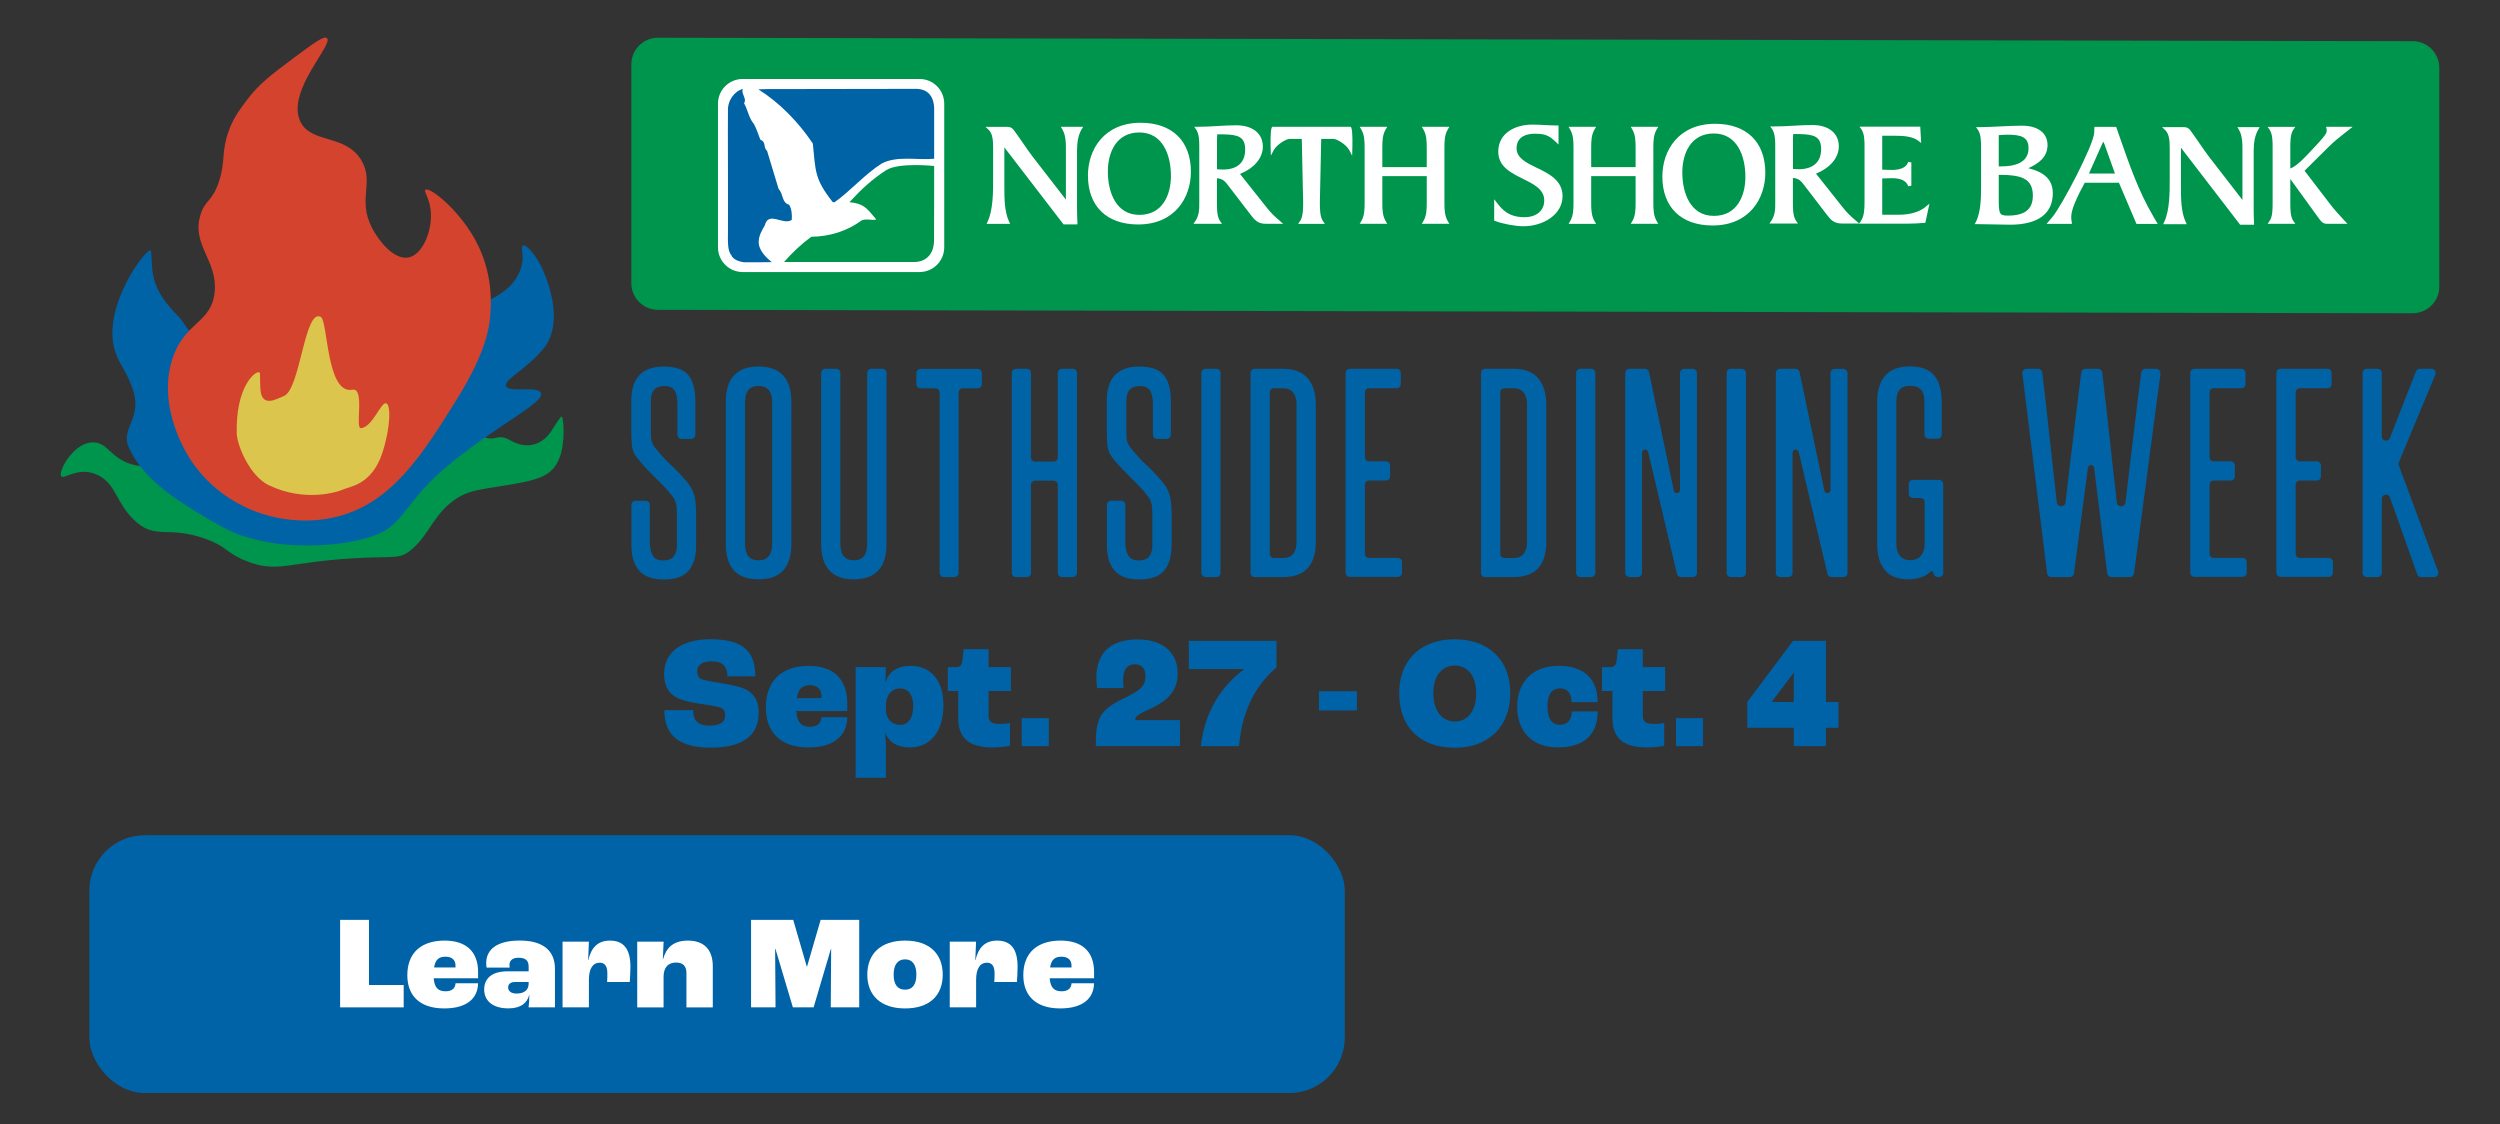 <?xml version="1.0" encoding="UTF-8"?>
<svg id="Layer_3" data-name="Layer 3" xmlns="http://www.w3.org/2000/svg" xmlns:xlink="http://www.w3.org/1999/xlink" viewBox="0 0 516 232">
  <rect x="0" y="0" width="516" height="232" fill="#333333" stroke="none"/>
  <defs>
    <style>
      .cls-1 {
        fill: #fff;
      }

      .cls-2 {
        fill: none;
      }

      .cls-3 {
        fill: #00954c;
      }

      .cls-4 {
        clip-path: url(#clippath-1);
      }

      .cls-5 {
        fill: #d4432e;
      }

      .cls-6 {
        fill: #dbc54d;
      }

      .cls-7 {
        fill: #0063a8;
      }

      .cls-8 {
        clip-path: url(#clippath);
      }

      .cls-9 {
        fill: #0063a6;
      }
    </style>
    <clipPath id="clippath">
      <rect class="cls-2" x="12.57" y="7.76" width="490.91" height="111.81"/>
    </clipPath>
    <clipPath id="clippath-1">
      <polygon class="cls-2" points="130.31 7.79 130.31 64.66 503.47 64.66 503.47 7.79 130.31 7.79 130.31 7.79"/>
    </clipPath>
  </defs>
  <g>
    <rect class="cls-7" x="18.44" y="172.39" width="259.12" height="53.21" rx="11.45" ry="11.45"/>
    <g>
      <path class="cls-1" d="M70.2,189.86h5.96v13.45h7.16v4.61h-13.12v-18.06Z"/>
      <path class="cls-1" d="M98.66,201.91h-9.14c.14,1.95.93,2.69,2.42,2.69,1.23,0,2-.49,2.09-1.65h4.64c-.05,3.21-2.44,5.19-6.97,5.19-5.24,0-7.63-2.8-7.63-6.86,0-4.67,2.94-7.14,7.69-7.14,4.31,0,6.92,2.14,6.92,6.51v1.26ZM94.02,199.33c0-1.24-.77-1.87-2.09-1.87s-2.09.6-2.33,2.22h4.42v-.36Z"/>
      <path class="cls-1" d="M99.94,204.19c0-2.14,1.46-3.71,4.83-3.71h4.34v-.99c0-1.26-.66-1.81-2.09-1.81-1.21,0-1.87.55-1.87,1.48,0,.05,0,.27.03.55h-4.75c-.05-.27-.08-.6-.08-.91,0-2.88,2.28-4.67,6.94-4.67,4.91,0,7.25,2.2,7.25,5.79v7.99h-5.44c.08-.58.16-1.73.16-2.58h-.03c-.41,1.7-1.76,2.8-4.28,2.8-3.35,0-5.02-1.62-5.02-3.95ZM109.11,203.04v-.36h-2.8c-.91,0-1.43.44-1.43,1.1,0,.82.66,1.29,1.76,1.29,1.54,0,2.47-.74,2.47-2.03Z"/>
      <path class="cls-1" d="M116.11,194.36h5.44l-.16,3.79h.05c.55-2.42,1.84-4.01,4.45-4.01,2.85,0,4.23,1.76,4.23,5.41,0,.99-.08,2.36-.14,3.13h-4.67c.05-.63.05-1.37.05-1.78,0-1.56-.58-2.2-1.59-2.2-1.35,0-2.22,1.13-2.22,3.54v5.68h-5.44v-13.56Z"/>
      <path class="cls-1" d="M131.53,194.36h5.44l-.16,3.62h.05c.63-2.36,2.11-3.84,5.13-3.84,3.35,0,5.13,1.89,5.13,5.3v8.48h-5.44v-7.11c0-1.48-.8-2.14-2.14-2.14-1.59,0-2.58.96-2.58,2.94v6.31h-5.44v-13.56Z"/>
      <path class="cls-1" d="M155.02,189.86h8.7l2.8,9.63h.06l2.8-9.63h7.96v18.06h-5.87l.08-12.08h-.05l-3.57,12.08h-4.28l-3.6-12.08h-.06l.08,12.08h-5.05v-18.06Z"/>
      <path class="cls-1" d="M179.01,201.17c0-4.25,2.72-7.03,7.8-7.03s7.77,2.77,7.77,7.03-2.69,6.97-7.77,6.97-7.8-2.75-7.8-6.97ZM189.14,201.17c0-2.06-.82-3.16-2.33-3.16s-2.36,1.1-2.36,3.16.82,3.1,2.36,3.1,2.33-1.1,2.33-3.1Z"/>
      <path class="cls-1" d="M196.02,194.36h5.44l-.16,3.79h.05c.55-2.42,1.84-4.01,4.45-4.01,2.85,0,4.23,1.76,4.23,5.41,0,.99-.08,2.36-.14,3.13h-4.67c.06-.63.06-1.37.06-1.78,0-1.56-.58-2.2-1.59-2.2-1.35,0-2.22,1.13-2.22,3.54v5.68h-5.44v-13.56Z"/>
      <path class="cls-1" d="M225.8,201.91h-9.14c.14,1.95.93,2.69,2.42,2.69,1.23,0,2-.49,2.09-1.65h4.64c-.05,3.21-2.44,5.19-6.97,5.19-5.24,0-7.63-2.8-7.63-6.86,0-4.67,2.94-7.14,7.69-7.14,4.31,0,6.92,2.14,6.92,6.51v1.26ZM221.16,199.33c0-1.24-.77-1.87-2.09-1.87s-2.09.6-2.33,2.22h4.42v-.36Z"/>
    </g>
  </g>
  <g>
    <path class="cls-9" d="M139.66,104.74c-.04-.42-.11-.78-.21-1.1-.1-.31-.24-.6-.42-.86-.17-.26-.38-.55-.63-.86-.52-.63-1.04-1.21-1.57-1.75-.52-.54-1.06-1.08-1.62-1.62-.56-.54-1.12-1.11-1.7-1.72-.57-.61-1.18-1.3-1.8-2.06-.7-.8-1.11-1.63-1.23-2.48-.12-.85-.18-1.89-.18-3.11v-6.42c0-4.74,2.23-7.1,6.69-7.1,2.4,0,4.09.58,5.07,1.75.97,1.17,1.46,2.95,1.46,5.35v6.97c0,.48-.39.86-.86.86h-1.98c-.48,0-.86-.39-.86-.86v-6.45c0-1.08-.18-1.95-.55-2.61-.37-.66-1.09-.99-2.17-.99-1.85,0-2.77,1.03-2.77,3.08v6.37c0,.91.06,1.57.18,1.99.12.42.37.87.76,1.36,1.04,1.32,2.12,2.49,3.21,3.5,1.1,1.01,2.2,2.18,3.32,3.5.38.45.7.91.94,1.36.24.45.44.94.57,1.46.14.52.24,1.11.29,1.78.05.66.08,1.41.08,2.25v6.16c0,2.3-.51,4.06-1.54,5.28-1.03,1.22-2.74,1.83-5.14,1.83s-4.03-.61-5.09-1.83c-1.06-1.22-1.59-2.98-1.59-5.28v-8.28c0-.48.39-.86.86-.86h2.08c.48,0,.86.39.86.86v7.7c0,1.11.2,2.02.6,2.72.4.7,1.12,1.04,2.17,1.04s1.73-.27,2.17-.81c.44-.54.65-1.33.65-2.38v-6.11c0-.66-.02-1.2-.05-1.62h0Z"/>
    <path class="cls-9" d="M159.37,82.96c0-2.19-.94-3.29-2.82-3.29s-2.77,1.1-2.77,3.29v29.3c0,2.26.92,3.4,2.77,3.4s2.82-1.13,2.82-3.4v-29.3h0ZM149.81,82.96c0-4.87,2.25-7.31,6.74-7.31s6.79,2.44,6.79,7.31v29.3c0,4.88-2.26,7.31-6.79,7.31s-6.74-2.44-6.74-7.31v-29.3h0Z"/>
    <path class="cls-9" d="M179.87,76.12h2.24c.48,0,.86.39.86.86v35.28c0,4.88-2.25,7.31-6.74,7.31s-6.74-2.44-6.74-7.31v-35.28c0-.48.39-.86.86-.86h2.24c.48,0,.86.39.86.86v35.28c0,2.26.92,3.39,2.77,3.39s2.77-1.13,2.77-3.39v-35.28c0-.48.39-.86.86-.86h0Z"/>
    <path class="cls-9" d="M193.94,118.24v-37.23c0-.48-.39-.86-.86-.86h-3.08c-.48,0-.86-.39-.86-.86v-2.29c0-.48.39-.86.86-.86h11.8c.48,0,.86.39.86.86v2.29c0,.48-.39.86-.86.86h-3.08c-.48,0-.86.39-.86.86v37.23c0,.48-.39.86-.86.86h-2.19c-.48,0-.86-.39-.86-.86h0Z"/>
    <path class="cls-9" d="M218.33,118.24v-18.17c0-.48-.39-.86-.86-.86h-3.81c-.48,0-.86.39-.86.86v18.17c0,.48-.39.86-.86.86h-2.24c-.48,0-.86-.39-.86-.86v-41.26c0-.48.39-.86.86-.86h2.24c.48,0,.86.39.86.86v17.44c0,.48.39.86.86.86h3.81c.48,0,.86-.39.86-.86v-17.44c0-.48.39-.86.86-.86h2.24c.48,0,.86.39.86.86v41.26c0,.48-.39.86-.86.86h-2.24c-.48,0-.86-.39-.86-.86h0Z"/>
    <path class="cls-9" d="M237.8,104.74c-.04-.42-.11-.78-.21-1.1-.1-.31-.24-.6-.42-.86-.17-.26-.38-.55-.63-.86-.52-.63-1.04-1.21-1.57-1.75-.52-.54-1.06-1.08-1.62-1.62-.56-.54-1.12-1.11-1.7-1.72-.57-.61-1.18-1.3-1.8-2.06-.7-.8-1.11-1.63-1.23-2.48-.12-.85-.18-1.89-.18-3.11v-6.42c0-4.74,2.23-7.1,6.69-7.1,2.4,0,4.09.58,5.07,1.75.97,1.17,1.46,2.95,1.46,5.35v6.97c0,.48-.39.86-.86.86h-1.98c-.48,0-.86-.39-.86-.86v-6.45c0-1.08-.18-1.95-.55-2.61-.37-.66-1.09-.99-2.17-.99-1.85,0-2.77,1.03-2.77,3.08v6.37c0,.91.06,1.57.18,1.99.12.42.37.87.76,1.36,1.04,1.32,2.11,2.49,3.21,3.5,1.1,1.01,2.2,2.18,3.32,3.5.38.45.7.91.94,1.36.24.45.44.94.57,1.46.14.52.24,1.11.29,1.78.05.66.08,1.41.08,2.25v6.16c0,2.3-.51,4.06-1.54,5.28-1.03,1.22-2.74,1.83-5.14,1.83s-4.03-.61-5.09-1.83c-1.06-1.22-1.59-2.98-1.59-5.28v-8.28c0-.48.39-.86.86-.86h2.08c.48,0,.86.39.86.86v7.7c0,1.11.2,2.02.6,2.72.4.7,1.12,1.04,2.17,1.04s1.73-.27,2.17-.81c.44-.54.65-1.33.65-2.38v-6.11c0-.66-.02-1.2-.05-1.62h0Z"/>
    <path class="cls-9" d="M247.96,118.24v-41.26c0-.48.39-.86.86-.86h2.24c.48,0,.86.39.86.86v41.26c0,.48-.39.86-.86.86h-2.24c-.48,0-.86-.39-.86-.86h0Z"/>
    <path class="cls-9" d="M267.62,83.53c0-1.08-.24-1.91-.71-2.51-.47-.59-1.17-.89-2.12-.89h-1.85c-.48,0-.86.39-.86.86v33.32c0,.48.39.86.86.86h1.85c1.88,0,2.82-1.13,2.82-3.39v-28.26h0ZM258.11,118.24v-41.26c0-.48.39-.86.86-.86h5.82c2.3,0,4,.65,5.12,1.96,1.11,1.31,1.67,3.11,1.67,5.41v28.31c0,4.88-2.26,7.31-6.79,7.31h-5.82c-.48,0-.86-.39-.86-.86h0Z"/>
    <path class="cls-9" d="M277.74,118.24v-41.26c0-.48.39-.86.86-.86h9.66c.48,0,.86.39.86.86v2.29c0,.48-.39.86-.86.86h-5.69c-.48,0-.86.39-.86.86v13.37c0,.48.39.86.86.86h3.49c.48,0,.86.39.86.86v2.24c0,.48-.39.86-.86.86h-3.49c-.48,0-.86.39-.86.86v14.25c0,.48.39.86.86.86h5.95c.48,0,.86.39.86.86v2.19c0,.48-.39.86-.86.86h-9.92c-.48,0-.86-.39-.86-.86h0Z"/>
    <path class="cls-9" d="M315.19,83.53c0-1.08-.24-1.91-.71-2.51-.47-.59-1.17-.89-2.12-.89h-1.85c-.48,0-.86.39-.86.86v33.32c0,.48.39.86.86.86h1.85c1.88,0,2.82-1.13,2.82-3.39v-28.26h0ZM305.68,118.24v-41.26c0-.48.39-.86.86-.86h5.82c2.3,0,4,.65,5.12,1.96,1.11,1.31,1.67,3.11,1.67,5.41v28.31c0,4.88-2.26,7.31-6.79,7.31h-5.82c-.48,0-.86-.39-.86-.86h0Z"/>
    <path class="cls-9" d="M325.31,118.24v-41.26c0-.48.39-.86.86-.86h2.24c.48,0,.86.39.86.86v41.26c0,.48-.38.86-.86.86h-2.24c-.48,0-.86-.39-.86-.86h0Z"/>
    <path class="cls-9" d="M346.12,118.44l-5.94-25.16c-.18-.75-1.28-.61-1.27.16,0,1.29,0,2.55,0,3.81v20.99c0,.48-.39.86-.87.86h-1.72c-.48,0-.87-.39-.87-.86v-41.26c0-.48.39-.86.87-.86h3.19c.41,0,.76.29.85.69l5.11,24.45c.16.76,1.28.64,1.28-.13v-24.14c0-.48.38-.86.86-.86h1.77c.48,0,.87.39.87.86v41.26c0,.48-.39.86-.87.86h-2.42c-.4,0-.75-.28-.84-.67h0Z"/>
    <path class="cls-9" d="M356.38,118.24v-41.26c0-.48.39-.86.87-.86h2.24c.48,0,.87.39.87.86v41.26c0,.48-.39.86-.87.86h-2.24c-.48,0-.87-.39-.87-.86h0Z"/>
    <path class="cls-9" d="M377.19,118.44l-5.94-25.16c-.18-.75-1.27-.61-1.27.16,0,1.29,0,2.55,0,3.81v20.99c0,.48-.39.86-.87.86h-1.72c-.48,0-.86-.39-.86-.86v-41.26c0-.48.38-.86.86-.86h3.19c.41,0,.76.29.85.69l5.11,24.45c.16.76,1.28.64,1.28-.13v-24.14c0-.48.39-.86.86-.86h1.77c.48,0,.87.39.87.86v41.26c0,.48-.39.86-.87.86h-2.42c-.4,0-.75-.28-.84-.67h0Z"/>
    <path class="cls-9" d="M401.09,99.91v18.33c0,.48-.39.86-.86.86h-.28c-.48,0-.87-.39-.87-.86-.02-.31-.39-.46-.62-.25-.01.01-.02.02-.03.03-.36.36-.8.66-1.31.9-.94.44-2,.65-3.19.65-.94,0-1.8-.12-2.58-.37-.78-.24-1.46-.65-2.04-1.23-.57-.57-1.03-1.33-1.36-2.27-.33-.94-.5-2.09-.5-3.45v-29.25c0-2.4.56-4.23,1.67-5.49,1.12-1.25,2.82-1.88,5.12-1.88s3.96.63,4.99,1.88c1.03,1.25,1.54,3.08,1.54,5.48v6.71c0,.48-.39.86-.87.86h-1.82c-.48,0-.87-.39-.87-.86v-6.71c0-1.11-.23-1.95-.68-2.51-.45-.56-1.22-.84-2.3-.84-1.01,0-1.73.28-2.17.84-.44.56-.65,1.39-.65,2.51v29.25c0,1.11.26,1.96.78,2.53.52.57,1.18.86,1.98.86,1.88,0,2.9-1.03,3.08-3.08v-8.9c0-.48-.39-.86-.86-.86h-1.56c-.48,0-.86-.39-.86-.86v-2.03c0-.48.39-.86.86-.86h5.38c.48,0,.86.39.86.86h0Z"/>
    <path class="cls-9" d="M445.92,77.1v.04s-5.46,41.22-5.46,41.22c-.06.43-.42.75-.86.75h-3.81c-.44,0-.8-.33-.86-.76l-2.7-21.8c-.09-.75-1.18-.76-1.28,0l-2.89,21.81c-.06.43-.42.75-.86.75h-3.81c-.44,0-.8-.33-.86-.76l-5.11-41.26s0-.02,0-.03c-.04-.5.35-.94.86-.94h2.38c.14,0,.27.04.38.1.25.13.44.36.48.66.09.75.18,1.54.28,2.36.11.94.22,1.92.34,2.96.07.64.15,1.31.22,1.96.02.14.03.28.05.42.15,1.34.3,2.7.45,4.09.02.21.05.41.07.62.26,2.46.53,4.9.81,7.34.25,2.18.47,4.21.68,6.12.04.32.08.63.11.95.13,1.06,1.66,1.07,1.79,0,.03-.23.06-.45.09-.68.22-1.98.46-4.1.74-6.38.3-2.44.59-4.88.89-7.34.02-.2.05-.4.07-.6.17-1.43.34-2.83.51-4.2.02-.13.03-.26.05-.39.08-.64.16-1.28.23-1.91.12-1.03.25-2.01.37-2.94.11-.84.21-1.64.31-2.4.04-.29.22-.52.47-.64.12-.06.25-.1.38-.1h2.61c.14,0,.27.04.38.1.25.13.44.36.48.66.09.75.18,1.54.28,2.36.11.94.22,1.92.34,2.96.08.64.15,1.31.22,1.96.02.14.03.28.05.42.15,1.34.3,2.7.45,4.09.02.21.05.41.07.62.26,2.46.53,4.9.81,7.34.25,2.18.48,4.21.68,6.12.04.32.08.63.11.95.13,1.06,1.66,1.07,1.79,0,.03-.23.06-.45.09-.68.22-1.98.46-4.1.74-6.38.29-2.44.59-4.88.89-7.34.02-.2.05-.4.07-.6.17-1.43.34-2.83.51-4.2.02-.13.03-.26.05-.39.08-.64.16-1.28.23-1.91.13-1.03.25-2.01.37-2.94.11-.84.21-1.64.31-2.4.04-.29.23-.52.47-.64.12-.06.25-.1.38-.1h2.23c.52,0,.92.46.86.98h0Z"/>
    <path class="cls-9" d="M452.07,118.24v-41.26c0-.48.39-.86.87-.86h9.66c.48,0,.87.39.87.86v2.29c0,.48-.39.86-.87.86h-5.69c-.48,0-.86.39-.86.86v13.37c0,.48.39.86.86.86h3.49c.48,0,.87.39.87.86v2.24c0,.48-.39.86-.87.86h-3.49c-.48,0-.86.39-.86.86v14.25c0,.48.39.86.86.86h5.95c.48,0,.86.39.86.86v2.19c0,.48-.39.86-.86.86h-9.92c-.48,0-.87-.39-.87-.86h0Z"/>
    <path class="cls-9" d="M469.85,118.24v-41.26c0-.48.39-.86.87-.86h9.66c.48,0,.86.39.86.86v2.29c0,.48-.39.86-.86.86h-5.69c-.48,0-.87.39-.87.86v13.37c0,.48.39.86.87.86h3.49c.48,0,.86.39.86.86v2.24c0,.48-.39.86-.86.86h-3.49c-.48,0-.87.39-.87.86v14.25c0,.48.39.86.87.86h5.95c.48,0,.87.39.87.86v2.19c0,.48-.39.86-.87.86h-9.92c-.48,0-.87-.39-.87-.86h0Z"/>
    <g class="cls-8">
      <path class="cls-9" d="M498.92,118.53l-5.64-15.86c-.32-.91-1.68-.68-1.68.29v15.28c0,.48-.39.86-.86.86h-2.24c-.48,0-.86-.39-.86-.86v-41.26c0-.48.38-.86.86-.86h2.24c.48,0,.86.39.86.86v13.1c0,.96,1.32,1.2,1.67.32l5.38-13.73c.13-.33.45-.55.8-.55h2.4c.62,0,1.03.63.8,1.2l-7.52,18.08c-.08.2-.09.43-.02.63l8.12,21.92c.21.56-.21,1.16-.81,1.16h-2.69c-.36,0-.69-.23-.81-.57h0Z"/>
      <path class="cls-3" d="M42.43,111.22c-8.04-2.88-10.4.43-14.92-4.06-3.59-3.57-3.57-7.11-7.07-8.98-4.27-2.29-7.57,1.22-7.88-.03-.34-1.33,2.92-7.12,6.92-6.84,2.82.2,3.39,3.22,7.61,4.5,2.84.86,5.23.28,5.72.16,3.01-.77,3.61-2.39,5.84-2.32,2.16.06,3.55,1.63,5.35,3.15,3.07,2.58,5.78,3.48,11.19,5.27,4.98,1.65,9.07-1.87,13.79-2.13,10.84-.6,15.18,2.33,19.78-2.46,4.53-4.72,7.5-8.53,11.6-7.13,1.99.68,2.34-.98,5.07.59,2.66,1.53,6.06,1.49,8.36-1.96,1.08-1.62,1.91-3.12,2.17-2.98.36.2.78,5.37-.5,8.56-1.63,4.08-4.75,4.62-13.14,5.95-3.88.61-5.82.92-8.01,2.33-4.81,3.09-5.52,7.32-9.35,10.57-2.56,2.17-3.43,1.3-12.32,1.84-13.52.83-15.39,3.08-21.78.55-4.38-1.74-3.79-2.91-8.43-4.57h0Z"/>
      <path class="cls-9" d="M31.17,51.83c-.17-1.83-11.3,12.27-6.97,21.86.97,2.16,1.83,2.97,3.07,6.25,2.39,6.29-2.4,8.4-.75,12.25,1.64,3.82,5,7.71,11.62,11.96,6.39,4.1,10.01,5.89,11.79,6.43,1.8.54,4.85,1.44,8.9,1.82,1.87.18,11.12.75,18.22-1.78,6.9-2.47,5.89-6.88,16.44-15.37,9.88-7.94,18.96-12.22,18.16-14.13-.66-1.57-6.77,0-7.21-1.41-.45-1.43,3.98-3.22,7.76-7.78,3.34-4.03,2.31-10.75-.26-16.45-1.14-2.52-3.25-5.11-3.98-4.81-.53.22.09,1.76-.13,3.3-.78,5.35-5.95,8.12-11.33,9.55-9.2,2.44-9.22.78-14.23,2.82-8.8,3.58-8.25,8.49-15.17,10.62-2.71.83,1.3.27-15.59-3.71-13.85-3.27-12.33-5.57-14.63-7.87-6.18-6.17-5.33-9.5-5.7-13.56h0Z"/>
      <path class="cls-5" d="M60.78,11.85c-4.83,3.59-7.29,5.45-9.82,8.79-1.98,2.61-2.94,4.12-3.78,6.47-1.52,4.22-.62,6.24-2,10.41-1.38,4.14-2.81,3.68-3.77,6.71-2.01,6.34,3.6,9.51,2.89,16.13-.69,6.39-6.2,6.04-8.71,13.69-2.88,8.77,1.7,17.4,3.01,19.65,4.07,7.01,10.18,10.24,13.32,11.55,1.59.66,8.62,3.43,16.98,1.55,11.89-2.67,18.24-12.89,25.52-24.6,5.8-9.34,6.53-14.44,6.73-16.68.23-2.54.75-9.15-3.12-16.12-3.56-6.42-9.41-10.87-10.22-10.24-.41.32.8,1.65,1.08,4.2.45,3.99-1.56,9.23-4.61,9.79-2.9.53-6.05-3.3-7.49-6.1-3.04-5.9.45-9.28-2.11-13.8-3.23-5.72-10.58-3.46-12.74-8.28-2.81-6.26,7.01-15.88,5.54-17.11-.62-.52-2.66.99-6.69,3.98h0Z"/>
    </g>
    <path class="cls-6" d="M55.56,100.2c-4.09-1.96-6.62-8.39-6.69-10.65-.29-9.47,3.7-13.03,4.64-12.71.29.1.07.97.24,3.48.26,3.94,3.31,2.02,4.83,1.43,3.4-1.32,4.26-18.13,7.62-16.35,1.51.8,1.14,16.05,6.52,15.04,2.7-.51.45,8.11,1.81,7.94,2.37-.3,4.04-5.28,5.12-5.15,1.05.13,1.01,4.91-.74,10.26-2.18,6.63-6.73,6.9-8.01,7.51-1.11.53-7.96,2.73-15.33-.82h0Z"/>
    <g class="cls-4">
      <path class="cls-3" d="M497.98,64.66l-362.18-.71c-3.03,0-5.49-2.46-5.49-5.49V13.28c0-3.03,2.46-5.49,5.49-5.49l362.18.71c3.03,0,5.49,2.46,5.49,5.49v45.17c0,3.03-2.46,5.49-5.49,5.49h0Z"/>
    </g>
    <path class="cls-1" d="M397.51,42.66c-1.68,1.37-3.94,1.66-5.53,1.66h-3.49v-7.5h.49c.14,0,.32,0,.53-.02,1.31-.06,3.74-.17,4.35,1.64l.64-.11v-4.81l-.64-.11c-.61,1.81-3.04,1.7-4.35,1.64-.21,0-.39-.02-.53-.02h-.49v-7.01h2.76c1.57,0,3.52.12,4.71,1.05l.57.45-.19-3.38h-12.54l.37.52c.67.95.67,2.45.67,3.79v11.41c0,1.26-.08,2.82-.77,3.78l-.37.52h10.23c1.05,0,2.01-.07,2.85-.13l.61-.04.85-3.96-.73.6h0Z"/>
    <path class="cls-1" d="M223.28,26.66l.28-.49h-4.6l.29.5c.37.63.75,1.56.75,3.72v10.81c-.07-.09-.14-.19-.2-.26l-6.75-8.72c-.51-.66-1.29-1.79-2.04-2.88-.75-1.09-1.46-2.12-1.82-2.56-.5-.6-.93-.6-1.58-.6h-4.21l.63.58c.88.8.95,2.31.95,3.79v6.46c0,2.66,0,6.3-1.13,8.72l-.22.47h4.86l-.22-.47c-.97-2.08-.97-4.93-.97-7.22v-8.09s12.22,15.9,12.22,15.9h2.52l.34-.04v-.34c-.04-.88-.08-1.79-.08-2.77v-12.14c0-1.83.3-3.22.95-4.36h0Z"/>
    <path class="cls-1" d="M235.44,25.34c-7.52,0-10.89,5.47-10.89,10.89,0,6.33,3.87,10.1,10.36,10.1,7.52,0,10.89-5.47,10.89-10.89,0-6.33-3.87-10.1-10.36-10.1h0ZM241.68,36.3c0,3.89-1.71,8.05-6.51,8.05s-6.51-4.63-6.51-8.96c0-3.89,1.71-8.05,6.51-8.05s6.51,4.63,6.51,8.96h0Z"/>
    <path class="cls-1" d="M264.19,45.61c-1.37-1.16-1.82-1.63-2.75-2.78l-5.5-6.93c2.96-1.21,4.71-3.3,4.71-5.64,0-2.71-2.1-4.4-5.48-4.4-1.28,0-2.55.07-3.89.15-1.35.08-2.74.16-4.15.16h-.64l.37.52c.67.95.67,2.45.67,3.78v11.47c0,1.23,0,2.51-.84,3.73l-.36.52h5.89l-.37-.52c-.67-.94-.67-2.45-.67-3.78v-5.1c1.31.15,1.62.56,2.64,1.91l4.36,5.69c.77,1.02,1.48,1.8,3.05,1.8h3.63l-.69-.58h0ZM257,30.87c0,2.7-1.61,4.13-4.65,4.13-.38,0-.77-.02-1.16-.06v-6.08c0-.37.02-.76.04-1.13h1.25c3.13.06,4.52.53,4.52,3.13h0Z"/>
    <path class="cls-1" d="M298.13,41.89v-11.41c0-1.43.05-2.71.72-3.81l.3-.5h-5.69l.3.5c.66,1.1.72,2.37.72,3.81v4.01h-9.17v-4.01c0-1.43.05-2.71.72-3.81l.3-.5h-5.69l.3.5c.66,1.1.72,2.37.72,3.81v11.41c0,1.43-.05,2.7-.72,3.8l-.3.5h5.69l-.3-.5c-.66-1.1-.72-2.37-.72-3.8v-5.53h9.17v5.53c0,1.43-.05,2.7-.72,3.8l-.3.5h5.69l-.3-.5c-.66-1.1-.72-2.37-.72-3.8h0Z"/>
    <path class="cls-1" d="M317.2,34.65c-2.15-1.05-4.18-2.04-4.18-4.04,0-2.72,2.6-3.01,3.72-3.01,2.12,0,2.94.32,4.38,1.7l.56.53v-3.93h-.33c-.83,0-1.69-.05-2.51-.09-.85-.05-1.72-.09-2.6-.09-3.49,0-7,1.73-7,5.58,0,3.08,2.6,4.37,5.1,5.61,2.26,1.12,4.39,2.18,4.39,4.46,0,2.1-1.6,3.46-4.09,3.46-3.35,0-4.68-1.7-5.65-2.94l-.59-.76v4.41l.21.08c1.58.6,4.2,1.08,5.83,1.08,3.97,0,8.07-2.33,8.07-6.22,0-3.26-2.83-4.64-5.32-5.85h0Z"/>
    <path class="cls-1" d="M336.88,45.69l-.3.5h5.69l-.3-.5c-.66-1.1-.72-2.37-.72-3.8v-11.41c0-1.43.05-2.7.72-3.81l.3-.5h-5.69l.3.5c.66,1.1.71,2.38.71,3.81v4.01h-9.17v-4.01c0-1.43.05-2.7.72-3.81l.3-.5h-5.69l.3.5c.66,1.1.72,2.38.72,3.81v11.41c0,1.43-.05,2.7-.72,3.81l-.3.5h5.69l-.3-.5c-.66-1.1-.72-2.37-.72-3.81v-5.53h9.17v5.53c0,1.43-.05,2.71-.71,3.81h0Z"/>
    <path class="cls-1" d="M354,25.55c-7.52,0-10.89,5.47-10.89,10.89,0,6.33,3.87,10.1,10.36,10.1,7.52,0,10.89-5.47,10.89-10.89,0-6.33-3.87-10.1-10.36-10.1h0ZM360.25,36.51c0,3.89-1.71,8.05-6.51,8.05s-6.51-4.63-6.51-8.96c0-3.89,1.71-8.05,6.51-8.05s6.51,4.63,6.51,8.96h0Z"/>
    <path class="cls-1" d="M383.06,45.55c-1.37-1.16-1.82-1.64-2.74-2.78l-5.5-6.93c2.96-1.21,4.71-3.3,4.71-5.64,0-2.71-2.1-4.4-5.48-4.4-1.28,0-2.54.07-3.89.15-1.35.08-2.74.15-4.15.15h-.64l.37.52c.67.95.67,2.46.67,3.79v11.47c0,1.23,0,2.5-.84,3.73l-.36.52h5.89l-.37-.52c-.67-.95-.67-2.46-.67-3.79v-5.1c1.31.15,1.62.56,2.64,1.91l4.37,5.7c.77,1.02,1.48,1.8,3.05,1.8h3.62l-.69-.58h0ZM370.06,28.8c0-.38.02-.77.05-1.13h1.24c3.13.06,4.53.53,4.53,3.13s-1.61,4.13-4.65,4.13c-.39,0-.78-.02-1.16-.06v-6.08h0Z"/>
    <path class="cls-1" d="M418.63,34.71c2.09-.92,3.98-2.25,3.98-4.77s-2.02-4-5.28-4c-1.47,0-2.98.08-4.44.15-1.45.07-2.94.15-4.4.15h-.64l.37.52c.67.95.67,2.45.67,3.78v7.77c0,2.27,0,5.38-1.06,7.47l-.25.48h.54c1.13,0,2.26.03,3.36.06,1.1.03,2.25.06,3.38.06,5.78,0,8.84-2.26,8.84-6.52,0-3.25-2.44-4.49-5.08-5.15h0ZM413.11,34.34h-.57v-6.44c.62-.05,1.2-.1,1.73-.1,2.87,0,4.42.45,4.42,2.8,0,3.09-3.03,3.74-5.58,3.74h0ZM412.54,36.09h.23c4.31,0,6.81.7,6.81,4.28,0,2.82-1.64,4.13-5.15,4.13-1.84,0-1.89-.33-1.89-3.95v-4.46h0Z"/>
    <path class="cls-1" d="M444.4,44.58c-2.94-4.96-4.92-10.65-6.84-16.15-.24-.68-.48-1.36-.71-2.03l-.08-.22h-4.48l-.04,1.15c0,2.4-6.78,15.32-8.65,17.48l-1.2,1.4h5.26l-.06-.38c-.07-.39-.1-.74-.1-1.1,0-1.6,1.39-4.42,2.79-7.01h7.06l3.62,8.5h4.39l-.96-1.62h0ZM433.88,29.73c.15-.36.23-.45.21-.47.06.03.18.22.27.5l2.17,6.06h-5.37l2.69-6.03.03-.06h0Z"/>
    <path class="cls-1" d="M466.12,26.73l.28-.49h-4.6l.29.5c.37.63.75,1.56.75,3.72v10.81c-.07-.09-.14-.19-.2-.26l-6.75-8.72c-.51-.66-1.28-1.78-2.03-2.87-.75-1.1-1.47-2.13-1.82-2.57-.5-.61-.93-.61-1.59-.61h-4.21l.63.58c.88.81.96,2.32.96,3.79v6.47c0,2.66,0,6.3-1.13,8.72l-.22.47h4.86l-.22-.47c-.97-2.09-.97-4.94-.97-7.23v-8.08l12.22,15.9h2.87v-.34c-.05-.92-.08-1.83-.08-2.81v-12.14c0-1.84.3-3.22.95-4.36h0Z"/>
    <path class="cls-1" d="M483.92,27.49c.3-.23.61-.47.93-.73l.74-.59h-5.49l.11.42c.02.08.02.3.02.49,0,.6-1.26,1.95-2.87,3.66l-.12.13c-1.42,1.53-3.16,3.41-4.52,3.91v-4.3c0-1.33,0-2.84.67-3.78l.37-.52h-5.73l.37.52c.67.95.67,2.45.67,3.78v11.41c0,1.33,0,2.84-.67,3.78l-.37.52h5.73l-.37-.52c-.67-.95-.67-2.45-.67-3.79v-4.95s.02.03.03.05l5.98,8.26c.39.52.78.95,1.53.95h4.25l-.52-.56c-1.09-1.16-2.14-2.3-3-3.43l-5.33-6.96,4.94-4.9c1.15-1.15,2.16-1.94,3.33-2.86h0Z"/>
    <path class="cls-1" d="M278.9,26.36l-.09-.19h-16.24l-.09.19c-.32.7-.23,3.87-.21,4.5l.04,1.26.58-1.11c.64-1.22,2.64-2.33,3.19-2.33h2.61l.28,13.05c0,1.32,0,3-.67,3.95l-.37.52h5.53l-.37-.52c-.67-.94-.67-2.62-.67-3.95l.28-13.05h2.61c.55,0,2.55,1.11,3.19,2.33l.58,1.11.04-1.26c.02-.63.11-3.8-.21-4.5h0Z"/>
    <path class="cls-1" d="M189.79,56.15h-36.5c-2.82,0-5.1-2.28-5.1-5.1v-29.65c0-2.82,2.28-5.1,5.1-5.1h36.5c2.82,0,5.1,2.28,5.1,5.1v29.65c0,2.82-2.28,5.1-5.1,5.1h0Z"/>
    <path class="cls-9" d="M188.91,18.34l-30.66.05-1.73.05c4.43,2.78,8.34,6.83,11.25,11.19.58,5.58.28,7.24,4.07,12.04l.36.11c3.37-2.38,6.28-5.8,9.72-7.99,3.17-1.72,7.32-.69,10.89-1.02v-10.53c-.2-4.23-3.64-3.86-3.91-3.91h0Z"/>
    <path class="cls-9" d="M162.89,42.26c-1.59-.4-1.19-2.31-2.18-3.24-.79-2.71-1.59-5.16-2.38-7.87-.86-.73-.13-1.85-1.39-2.31-.46-1.13-.73-2.12-1.32-3.24-1.06-1.19-1.26-2.91-2.05-4.3.45-.63-.03-1.31-.24-1.99-.1-.32-.14-.65,0-.96-1.72.46-3.2,2.36-3.08,4.61-.05.99.05,21.9,0,25.13-.02,1.58-.09,3.78.69,4.55,0,0,.26,1.16,2.58,1.49,1.91.04,5.78-.03,5.78-.03-1.26-.99-2.83-2.57-2.7-4.35.07-1.26.73-2.31,1.26-3.24.73-3.04,3.77.07,5.56-1.12.07-1.06,0-2.25-.53-3.11h0Z"/>
    <path class="cls-3" d="M192.82,34.26s-7.23-.78-9.88.84c-3.04,1.98-5.04,3.85-7.62,6.63,3,.31,3.52,1.17,5.55,3.57-.93.27-2.05-.26-3.04.2-2.98,2.18-6.48,3.31-10.38,3.37-1.92,1.39-3.97,3.29-5.63,5.21h26.86c2.2,0,4.02-1.37,4.1-4.29,0,0,.06-14.28.03-15.53h0Z"/>
  </g>
  <g>
    <path class="cls-7" d="M137.14,146.57h5.94c0,1.98.76,3.2,3.38,3.2s3.22-1.06,3.22-2.15c0-.83-.32-1.35-1.11-1.62-.79-.26-2.65-.53-4.2-.76-1.83-.26-3.95-.73-5.18-1.55-1.36-.89-2.12-2.44-2.12-4.59,0-4.26,3.25-7.16,9.6-7.16,7.11,0,9.22,2.9,9.22,7.66h-5.75c0-2.01-.98-3.1-3.19-3.1s-3.06.86-3.06,2.01c0,.86.25,1.35.88,1.65.66.3,2.53.59,4.3.89,2.31.36,3.98.76,5.18,1.42,1.52.89,2.34,2.44,2.34,4.55,0,3.86-2.05,7.29-9.95,7.29s-9.51-3.83-9.51-7.76Z"/>
    <path class="cls-7" d="M174.88,146.77h-10.52c.16,2.34,1.07,3.24,2.78,3.24,1.42,0,2.31-.59,2.4-1.98h5.34c-.06,3.86-2.81,6.24-8.02,6.24-6.03,0-8.78-3.37-8.78-8.25,0-5.61,3.38-8.58,8.84-8.58,4.96,0,7.96,2.57,7.96,7.82v1.52ZM169.55,143.67c0-1.49-.88-2.25-2.4-2.25s-2.4.73-2.68,2.67h5.08v-.43Z"/>
    <path class="cls-7" d="M176.59,137.7h6.25l-.09,3.1h.03c.66-2.11,2.4-3.37,5.15-3.37,4.23,0,6.79,3.07,6.79,8.05,0,5.58-2.72,8.78-6.92,8.78-2.75,0-4.36-1.16-5.05-2.97h-.03c.06.99.13,2.51.13,3.17v6.07h-6.25v-22.84ZM188.49,145.72c0-2.31-1.04-3.63-2.68-3.63-1.74,0-2.97,1.35-2.97,3.7v.73c.06,1.91,1.26,3.1,3,3.1,1.61,0,2.65-1.42,2.65-3.89Z"/>
    <path class="cls-7" d="M197.78,148.26v-5.64h-2.15v-4.92h1.71c.85,0,1.23-.43,1.33-1.62l.22-2.08h5.15v3.7h4.61v4.92h-4.61v5.02c0,1.35.6,1.78,2.37,1.78.73,0,1.64-.1,2.05-.2v4.69c-.47.13-1.89.36-3.6.36-5.24,0-7.08-2.31-7.08-6.01Z"/>
    <path class="cls-7" d="M210.88,148.22h5.59v5.78h-5.59v-5.78Z"/>
    <path class="cls-7" d="M231.79,144.23c3.82-1.82,4.64-2.77,4.64-4.62,0-1.62-.79-2.51-2.18-2.51-1.55,0-2.43,1.06-2.43,3.2,0,.36,0,.92.06,1.72h-5.43c-.06-.5-.16-1.39-.16-2.15,0-4.55,2.4-7.89,8.5-7.89,5.46,0,8.28,2.91,8.28,6.96,0,3.53-1.77,5.71-6.44,7.72-2.18,1.02-2.31,1.42-2.31,1.98h9.22v5.35h-17.37c0-5.51.66-7.39,5.62-9.77Z"/>
    <path class="cls-7" d="M256.8,138.12v-.03h-11.43v-5.81h18.1v5.45c-4.74,4.09-7.14,9.47-7.74,16.27h-7.87c.85-7.56,4.55-12.61,8.94-15.88Z"/>
    <path class="cls-7" d="M272.24,142.68h7.83v3.96h-7.83v-3.96Z"/>
    <path class="cls-7" d="M288.79,143.04c0-6.86,4.52-11.09,11.46-11.09s11.47,4.22,11.47,11.09-4.42,11.29-11.47,11.29-11.46-4.16-11.46-11.29ZM304.68,143.08c0-3.79-1.93-5.71-4.42-5.71s-4.42,1.92-4.42,5.71,1.93,5.84,4.42,5.84,4.42-1.91,4.42-5.84Z"/>
    <path class="cls-7" d="M313.14,145.88c0-5.18,3.25-8.45,8.56-8.45s8.05,2.77,8.05,7.49h-5.37c-.03-1.88-.92-2.84-2.37-2.84-1.71,0-2.62,1.22-2.62,3.76s.98,3.76,2.53,3.76,2.46-.92,2.5-2.77h5.34c0,4.82-2.84,7.43-8.24,7.43s-8.37-3.4-8.37-8.38Z"/>
    <path class="cls-7" d="M332.81,148.26v-5.64h-2.15v-4.92h1.71c.85,0,1.23-.43,1.33-1.62l.22-2.08h5.15v3.7h4.61v4.92h-4.61v5.02c0,1.35.6,1.78,2.37,1.78.73,0,1.64-.1,2.05-.2v4.69c-.47.13-1.89.36-3.6.36-5.24,0-7.07-2.31-7.07-6.01Z"/>
    <path class="cls-7" d="M345.92,148.22h5.59v5.78h-5.59v-5.78Z"/>
    <path class="cls-7" d="M370.24,150.2h-9.6v-5.31l9.44-12.61h6.79v12.61h2.59v5.31h-2.59v3.8h-6.63v-3.8ZM370.24,144.89v-6.04h-.03l-4.49,5.97v.07h4.52Z"/>
  </g>
</svg>